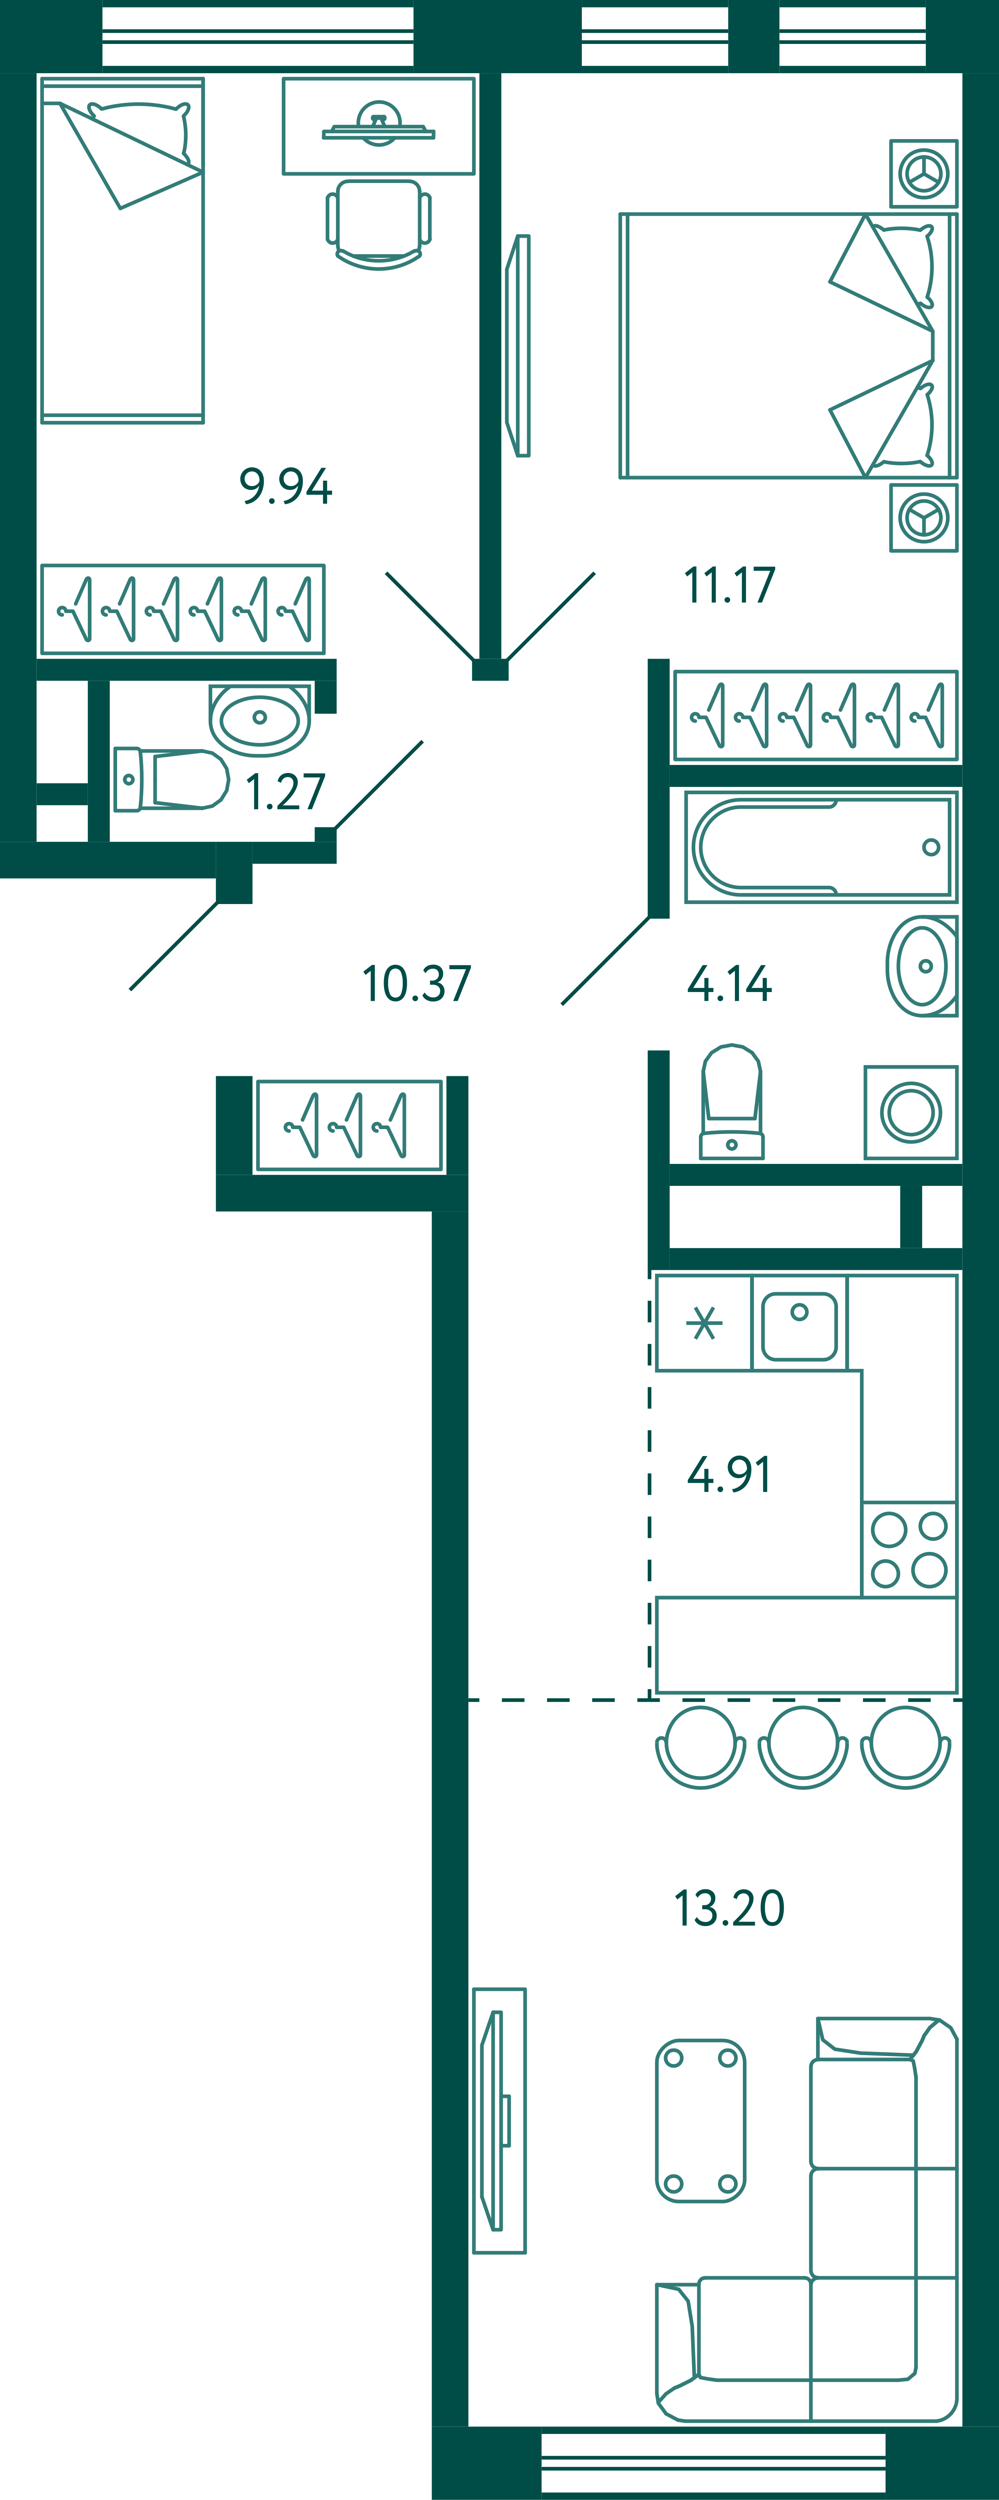 <svg xmlns="http://www.w3.org/2000/svg" width="273" height="683" viewBox="0 0 273 683">
  <title>C-10_11-14fl_1</title>
  <g id="Слой_2" data-name="Слой 2">
    <g id="C-10_11-14fl_1">
      <g id="m">
        <g>
          <line x1="136.938" y1="572.75" x2="139.125" y2="572.75" fill="none" stroke="#327c78" stroke-linecap="round" stroke-linejoin="round"/>
          <line x1="131.687" y1="600.2" x2="134.75" y2="609.2" fill="none" stroke="#327c78" stroke-linecap="round" stroke-linejoin="round"/>
          <polyline points="131.687 600.2 131.687 558.8 134.75 549.8" fill="none" stroke="#327c78" stroke-linecap="round" stroke-linejoin="round"/>
          <polyline points="136.938 549.8 136.938 609.2 134.75 609.2 134.75 549.8 136.938 549.8" fill="none" stroke="#327c78" stroke-linecap="round" stroke-linejoin="round"/>
          <line x1="129.5" y1="615.5" x2="143.5" y2="615.5" fill="none" stroke="#327c78" stroke-linecap="round" stroke-linejoin="round"/>
          <polyline points="143.5 615.5 143.5 543.5 129.5 543.5" fill="none" stroke="#327c78" stroke-linecap="round" stroke-linejoin="round"/>
          <line x1="129.5" y1="543.5" x2="129.5" y2="615.5" fill="none" stroke="#327c78" stroke-linecap="round" stroke-linejoin="round"/>
          <line x1="139.125" y1="572.75" x2="139.125" y2="586.25" fill="none" stroke="#327c78" stroke-linecap="round" stroke-linejoin="round"/>
          <line x1="136.938" y1="586.25" x2="139.125" y2="586.25" fill="none" stroke="#327c78" stroke-linecap="round" stroke-linejoin="round"/>
        </g>
        <g>
          <g>
            <rect x="243.5" y="38.5" width="18" height="18" fill="none" stroke="#327c78" stroke-linecap="round" stroke-linejoin="round" transform="translate(300 -205) rotate(90)"/>
            <g>
              <path d="M252.5,41l-.468.013-.455.054a6.5,6.5,0,0,0,.455,12.92L252.5,54l.468-.013a6.5,6.5,0,0,0,.455-12.92l-.455-.054Z" fill="none" stroke="#327c78" stroke-linecap="round" stroke-linejoin="round"/>
              <path d="M252.5,42.882l-.388.013-.388.054a4.619,4.619,0,0,0,.388,9.156l.388.013.388-.013a4.619,4.619,0,0,0,.388-9.156l-.388-.054Z" fill="none" stroke="#327c78" stroke-linecap="round" stroke-linejoin="round"/>
              <line x1="252.5" y1="47.5" x2="256.527" y2="49.822" fill="none" stroke="#327c78" stroke-linecap="round" stroke-linejoin="round"/>
              <polyline points="252.5 42.882 252.5 47.5 248.486 49.822" fill="none" stroke="#327c78" stroke-linecap="round" stroke-linejoin="round"/>
            </g>
          </g>
          <g>
            <rect x="243.5" y="132.5" width="18" height="18" fill="none" stroke="#327c78" stroke-linecap="round" stroke-linejoin="round" transform="translate(111 394) rotate(-90)"/>
            <g>
              <path d="M252.5,148l-.468-.013-.455-.054a6.5,6.5,0,0,1,.455-12.92L252.5,135l.468.013a6.5,6.5,0,0,1,.455,12.92l-.455.054Z" fill="none" stroke="#327c78" stroke-linecap="round" stroke-linejoin="round"/>
              <path d="M252.5,146.118l-.388-.013-.388-.054a4.619,4.619,0,0,1,.388-9.156l.388-.013.388.013a4.619,4.619,0,0,1,.388,9.156l-.388.054Z" fill="none" stroke="#327c78" stroke-linecap="round" stroke-linejoin="round"/>
              <line x1="252.5" y1="141.5" x2="256.527" y2="139.178" fill="none" stroke="#327c78" stroke-linecap="round" stroke-linejoin="round"/>
              <polyline points="252.5 146.118 252.5 141.5 248.486 139.178" fill="none" stroke="#327c78" stroke-linecap="round" stroke-linejoin="round"/>
            </g>
          </g>
          <g>
            <line x1="261.5" y1="58.5" x2="169.5" y2="58.5" fill="none" stroke="#327c78" stroke-linecap="round" stroke-linejoin="round"/>
            <polyline points="226.811 77.006 236.5 58.5 254.9 90.5" fill="none" stroke="#327c78" stroke-linecap="round" stroke-linejoin="round"/>
            <path d="M241.538,62.837l.977-.176a26.013,26.013,0,0,1,7.937.03l.977.175" fill="none" stroke="#327c78" stroke-linecap="round" stroke-linejoin="round"/>
            <path d="M238.522,62l.067-.088c.8-.723,2.391.484,2.949.923l.051.029" fill="none" stroke="#327c78" stroke-linecap="round" stroke-linejoin="round"/>
            <line x1="226.811" y1="77.006" x2="254.9" y2="90.5" fill="none" stroke="#327c78" stroke-linecap="round" stroke-linejoin="round"/>
            <line x1="169.5" y1="130.5" x2="261.5" y2="130.5" fill="none" stroke="#327c78" stroke-linecap="round" stroke-linejoin="round"/>
            <path d="M253.383,107.819l.321,1.084a26.907,26.907,0,0,1-.017,14.447l-.337,1.084" fill="none" stroke="#327c78" stroke-linecap="round" stroke-linejoin="round"/>
            <polyline points="226.811 111.995 236.5 130.5 254.9 98.5" fill="none" stroke="#327c78" stroke-linecap="round" stroke-linejoin="round"/>
            <line x1="261.5" y1="130.5" x2="261.5" y2="58.5" fill="none" stroke="#327c78" stroke-linecap="round" stroke-linejoin="round"/>
            <line x1="259.5" y1="130.5" x2="259.5" y2="58.5" fill="none" stroke="#327c78" stroke-linecap="round" stroke-linejoin="round"/>
            <path d="M253.35,64.566l.337,1.084A26.907,26.907,0,0,1,253.7,80.1l-.32,1.084" fill="none" stroke="#327c78" stroke-linecap="round" stroke-linejoin="round"/>
            <line x1="253.013" y1="101.797" x2="253.013" y2="101.782" fill="none" stroke="#327c78" stroke-linecap="round" stroke-linejoin="round"/>
            <line x1="253.013" y1="87.203" x2="253.013" y2="87.189" fill="none" stroke="#327c78" stroke-linecap="round" stroke-linejoin="round"/>
            <line x1="254.9" y1="98.5" x2="254.9" y2="90.5" fill="none" stroke="#327c78" stroke-linecap="round" stroke-linejoin="round"/>
            <line x1="251.614" y1="82.925" x2="250.654" y2="83.101" fill="none" stroke="#327c78" stroke-linecap="round" stroke-linejoin="round"/>
            <line x1="250.654" y1="105.899" x2="251.614" y2="106.075" fill="none" stroke="#327c78" stroke-linecap="round" stroke-linejoin="round"/>
            <line x1="226.811" y1="111.994" x2="254.9" y2="98.5" fill="none" stroke="#327c78" stroke-linecap="round" stroke-linejoin="round"/>
            <path d="M253.417,107.819l.051-.044c2.646-2.412.817-3.963-1.921-1.656l-.034.029" fill="none" stroke="#327c78" stroke-linecap="round" stroke-linejoin="round"/>
            <path d="M253.417,81.181l.051.044c2.646,2.412.817,3.963-1.921,1.656l-.034-.015" fill="none" stroke="#327c78" stroke-linecap="round" stroke-linejoin="round"/>
            <line x1="251.429" y1="126.148" x2="251.513" y2="126.148" fill="none" stroke="#327c78" stroke-linecap="round" stroke-linejoin="round"/>
            <path d="M238.522,127l.067.088c.8.723,2.391-.484,2.949-.923l.051-.015" fill="none" stroke="#327c78" stroke-linecap="round" stroke-linejoin="round"/>
            <path d="M251.429,126.134l-.977.176a26.013,26.013,0,0,1-7.937.029l-.977-.176" fill="none" stroke="#327c78" stroke-linecap="round" stroke-linejoin="round"/>
            <path d="M253.367,124.434l.1.073c2.646,2.412.817,3.963-1.921,1.656l-.034-.015" fill="none" stroke="#327c78" stroke-linecap="round" stroke-linejoin="round"/>
            <line x1="169.5" y1="58.5" x2="169.5" y2="130.5" fill="none" stroke="#327c78" stroke-linecap="round" stroke-linejoin="round"/>
            <line x1="171.5" y1="58.5" x2="171.5" y2="130.5" fill="none" stroke="#327c78" stroke-linecap="round" stroke-linejoin="round"/>
            <line x1="251.429" y1="62.866" x2="251.513" y2="62.866" fill="none" stroke="#327c78" stroke-linecap="round" stroke-linejoin="round"/>
            <path d="M253.367,64.566l.1-.073c2.646-2.412.817-3.963-1.921-1.656l-.034.029" fill="none" stroke="#327c78" stroke-linecap="round" stroke-linejoin="round"/>
          </g>
        </g>
        <g>
          <rect x="184.5" y="183.5" width="77" height="24" fill="none" stroke="#327c78" stroke-linecap="round" stroke-linejoin="round"/>
          <path d="M253.681,193.979,256.5,187.5c.235-.657.969-.817,1,0v16c0,.577-.757.7-1,0l-3.562-7.5H251a1,1,0,1,0-1,1" fill="none" stroke="#327c78" stroke-linecap="round" stroke-linejoin="round"/>
          <path d="M241.681,193.979,244.5,187.5c.235-.657.969-.817,1,0v16c0,.577-.757.7-1,0l-3.562-7.5H239a1,1,0,1,0-1,1" fill="none" stroke="#327c78" stroke-linecap="round" stroke-linejoin="round"/>
          <path d="M229.681,193.979,232.5,187.5c.235-.657.969-.817,1,0v16c0,.577-.757.7-1,0l-3.562-7.5H227a1,1,0,1,0-1,1" fill="none" stroke="#327c78" stroke-linecap="round" stroke-linejoin="round"/>
          <path d="M217.681,193.979,220.5,187.5c.235-.657.969-.817,1,0v16c0,.577-.757.7-1,0l-3.562-7.5H215a1,1,0,1,0-1,1" fill="none" stroke="#327c78" stroke-linecap="round" stroke-linejoin="round"/>
          <path d="M205.681,193.979,208.5,187.5c.235-.657.969-.817,1,0v16c0,.577-.757.7-1,0l-3.562-7.5H203a1,1,0,1,0-1,1" fill="none" stroke="#327c78" stroke-linecap="round" stroke-linejoin="round"/>
          <path d="M193.681,193.979,196.5,187.5c.235-.657.969-.817,1,0v16c0,.577-.757.7-1,0l-3.562-7.5H191a1,1,0,1,0-1,1" fill="none" stroke="#327c78" stroke-linecap="round" stroke-linejoin="round"/>
        </g>
        <g>
          <rect x="11.5" y="154.5" width="77" height="24" fill="none" stroke="#327c78" stroke-linecap="round" stroke-linejoin="round"/>
          <path d="M80.681,164.979,83.5,158.5c.235-.657.969-.817,1,0v16c0,.577-.757.7-1,0L79.938,167H78a1,1,0,1,0-1,1" fill="none" stroke="#327c78" stroke-linecap="round" stroke-linejoin="round"/>
          <path d="M68.681,164.979,71.5,158.5c.235-.657.969-.817,1,0v16c0,.577-.757.7-1,0L67.938,167H66a1,1,0,1,0-1,1" fill="none" stroke="#327c78" stroke-linecap="round" stroke-linejoin="round"/>
          <path d="M56.681,164.979,59.5,158.5c.235-.657.969-.817,1,0v16c0,.577-.757.7-1,0L55.938,167H54a1,1,0,1,0-1,1" fill="none" stroke="#327c78" stroke-linecap="round" stroke-linejoin="round"/>
          <path d="M44.681,164.979,47.5,158.5c.235-.657.969-.817,1,0v16c0,.577-.757.7-1,0L43.938,167H42a1,1,0,1,0-1,1" fill="none" stroke="#327c78" stroke-linecap="round" stroke-linejoin="round"/>
          <path d="M32.681,164.979,35.5,158.5c.235-.657.969-.817,1,0v16c0,.577-.757.7-1,0L31.938,167H30a1,1,0,1,0-1,1" fill="none" stroke="#327c78" stroke-linecap="round" stroke-linejoin="round"/>
          <path d="M20.681,164.979,23.5,158.5c.235-.657.969-.817,1,0v16c0,.577-.757.7-1,0L19.938,167H18a1,1,0,1,0-1,1" fill="none" stroke="#327c78" stroke-linecap="round" stroke-linejoin="round"/>
        </g>
        <g>
          <rect x="70.5" y="295.5" width="50" height="24" fill="none" stroke="#327c78" stroke-linecap="round" stroke-linejoin="round"/>
          <path d="M106.681,305.979,109.5,299.5c.235-.657.969-.817,1,0v16c0,.577-.757.7-1,0l-3.562-7.5H104a1,1,0,1,0-1,1" fill="none" stroke="#327c78" stroke-linecap="round" stroke-linejoin="round"/>
          <path d="M94.681,305.979,97.5,299.5c.235-.657.969-.817,1,0v16c0,.577-.757.7-1,0L93.938,308H92a1,1,0,1,0-1,1" fill="none" stroke="#327c78" stroke-linecap="round" stroke-linejoin="round"/>
          <path d="M82.681,305.979,85.5,299.5c.235-.657.969-.817,1,0v16c0,.577-.757.7-1,0L81.938,308H80a1,1,0,1,0-1,1" fill="none" stroke="#327c78" stroke-linecap="round" stroke-linejoin="round"/>
        </g>
        <g>
          <rect x="169.5" y="567.5" width="44" height="24" rx="6" fill="none" stroke="#327c78" stroke-linecap="round" stroke-linejoin="round" transform="translate(771 388) rotate(90)"/>
          <g>
            <path d="M198.905,564.457l-.537-.048-.489-.191a2.163,2.163,0,0,1,.489-4.031l.537-.048.538.048a2.163,2.163,0,0,1,.489,4.031l-.489.191Z" fill="none" stroke="#327c78" stroke-linecap="round" stroke-linejoin="round"/>
            <path d="M184.1,564.457l-.538-.047-.489-.192a2.164,2.164,0,0,1,.489-4.031l.538-.048.537.048a2.163,2.163,0,0,1,.489,4.031l-.489.192Z" fill="none" stroke="#327c78" stroke-linecap="round" stroke-linejoin="round"/>
            <path d="M198.905,598.861l-.537-.048-.489-.192a2.163,2.163,0,0,1,.489-4.031l.537-.047.538.047a2.164,2.164,0,0,1,.489,4.031l-.489.192Z" fill="none" stroke="#327c78" stroke-linecap="round" stroke-linejoin="round"/>
            <path d="M184.1,598.861l-.538-.048-.489-.192a2.163,2.163,0,0,1,.489-4.03l.538-.048.537.048a2.163,2.163,0,0,1,.489,4.03l-.489.192Z" fill="none" stroke="#327c78" stroke-linecap="round" stroke-linejoin="round"/>
          </g>
        </g>
        <g>
          <path d="M235.5,476.161l.047,1.27c2.088,14.759,21.819,14.759,23.906,0l.047-1.27" fill="none" stroke="#327c78" stroke-miterlimit="10"/>
          <path d="M238.109,476.161l.047,1.075.19,1.075c2.692,10.59,16.953,9.754,18.5-1.075l.047-1.075-.047-1.075c-1.545-10.829-15.806-11.666-18.5-1.075l-.19,1.075Z" fill="none" stroke="#327c78" stroke-miterlimit="10"/>
          <path d="M259.5,476.161l-.047-.391a1.282,1.282,0,0,0-2.467,0l-.047.391" fill="none" stroke="#327c78" stroke-miterlimit="10"/>
          <path d="M238.061,476.161l-.047-.391a1.282,1.282,0,0,0-2.466,0l-.048.391" fill="none" stroke="#327c78" stroke-miterlimit="10"/>
        </g>
        <g>
          <path d="M207.5,476.161l.047,1.27c2.088,14.759,21.819,14.759,23.906,0l.047-1.27" fill="none" stroke="#327c78" stroke-miterlimit="10"/>
          <path d="M210.109,476.161l.047,1.075.19,1.075c2.692,10.59,16.953,9.754,18.5-1.075l.047-1.075-.047-1.075c-1.545-10.829-15.806-11.666-18.5-1.075l-.19,1.075Z" fill="none" stroke="#327c78" stroke-miterlimit="10"/>
          <path d="M231.5,476.161l-.047-.391a1.282,1.282,0,0,0-2.467,0l-.047.391" fill="none" stroke="#327c78" stroke-miterlimit="10"/>
          <path d="M210.061,476.161l-.047-.391a1.282,1.282,0,0,0-2.466,0l-.048.391" fill="none" stroke="#327c78" stroke-miterlimit="10"/>
        </g>
        <g>
          <path d="M179.5,476.161l.047,1.27c2.088,14.759,21.819,14.759,23.906,0l.047-1.27" fill="none" stroke="#327c78" stroke-miterlimit="10"/>
          <path d="M182.109,476.161l.047,1.075.19,1.075c2.692,10.59,16.953,9.754,18.5-1.075l.047-1.075-.047-1.075c-1.545-10.829-15.806-11.666-18.5-1.075l-.19,1.075Z" fill="none" stroke="#327c78" stroke-miterlimit="10"/>
          <path d="M203.5,476.161l-.047-.391a1.282,1.282,0,0,0-2.467,0l-.047.391" fill="none" stroke="#327c78" stroke-miterlimit="10"/>
          <path d="M182.061,476.161l-.047-.391a1.282,1.282,0,0,0-2.466,0l-.048.391" fill="none" stroke="#327c78" stroke-miterlimit="10"/>
        </g>
        <g>
          <polyline points="182.039 659.505 179.901 656.6 179.5 653.956" fill="none" stroke="#327c78" stroke-linecap="round" stroke-linejoin="round"/>
          <line x1="185.246" y1="661.197" x2="182.039" y2="659.505" fill="none" stroke="#327c78" stroke-linecap="round" stroke-linejoin="round"/>
          <polyline points="184.266 652.482 181.994 654.042 179.901 656.384" fill="none" stroke="#327c78" stroke-linecap="round" stroke-linejoin="round"/>
          <polyline points="190.992 648.709 191.392 649.577 193.486 649.967 195.936 650.314" fill="none" stroke="#327c78" stroke-linecap="round" stroke-linejoin="round"/>
          <polyline points="190.992 648.709 188.765 650.357 185.736 651.874 184.266 652.482" fill="none" stroke="#327c78" stroke-linecap="round" stroke-linejoin="round"/>
          <polyline points="190.992 648.709 188.765 650.357 185.736 651.874 184.266 652.482" fill="none" stroke="#327c78" stroke-linecap="round" stroke-linejoin="round"/>
          <line x1="187.25" y1="661.5" x2="185.246" y2="661.196" fill="none" stroke="#327c78" stroke-linecap="round" stroke-linejoin="round"/>
          <polyline points="190.992 624.212 191.036 623.735 191.17 623.258 191.482 622.868 191.838 622.564 192.328 622.391 192.818 622.347" fill="none" stroke="#327c78" stroke-linecap="round" stroke-linejoin="round"/>
          <polyline points="190.992 624.212 179.5 624.212 179.5 653.955" fill="none" stroke="#327c78" stroke-linecap="round" stroke-linejoin="round"/>
          <polyline points="179.5 624.212 185.469 625.469 188.052 628.721 189.165 635.572 189.522 644.2 189.744 649.62" fill="none" stroke="#327c78" stroke-linecap="round" stroke-linejoin="round"/>
          <polyline points="190.992 624.212 190.992 648.709 190.992 624.515" fill="none" stroke="#327c78" stroke-linecap="round" stroke-linejoin="round"/>
          <path d="M261.5,655.646l-.134.868a6.346,6.346,0,0,1-4.543,4.812l-.891.174" fill="none" stroke="#327c78" stroke-linecap="round" stroke-linejoin="round"/>
          <polyline points="250.32 646.845 250.008 648.449 248.093 650.053 245.332 650.313" fill="none" stroke="#327c78" stroke-linecap="round" stroke-linejoin="round"/>
          <polyline points="219.765 622.347 220.255 622.391 220.745 622.564 221.101 622.868 221.413 623.258 221.547 623.735 221.591 624.212" fill="none" stroke="#327c78" stroke-linecap="round" stroke-linejoin="round"/>
          <polyline points="223.507 622.304 223.017 622.261 222.571 622.044 222.17 621.783 221.903 621.393 221.68 620.96 221.636 620.483" fill="none" stroke="#327c78" stroke-linecap="round" stroke-linejoin="round"/>
          <polyline points="221.636 624.212 221.68 623.735 221.903 623.301 222.17 622.911 222.571 622.651 223.017 622.434 223.506 622.391" fill="none" stroke="#327c78" stroke-linecap="round" stroke-linejoin="round"/>
          <polyline points="221.636 594.381 221.68 593.904 221.903 593.471 222.17 593.081 222.571 592.82 223.017 592.604 223.506 592.56" fill="none" stroke="#327c78" stroke-linecap="round" stroke-linejoin="round"/>
          <line x1="221.591" y1="620.483" x2="221.591" y2="594.381" fill="none" stroke="#327c78" stroke-linecap="round" stroke-linejoin="round"/>
          <line x1="223.507" y1="622.347" x2="261.5" y2="622.347" fill="none" stroke="#327c78" stroke-linecap="round" stroke-linejoin="round"/>
          <line x1="221.591" y1="624.212" x2="221.591" y2="661.5" fill="none" stroke="#327c78" stroke-linecap="round" stroke-linejoin="round"/>
          <line x1="250.32" y1="622.347" x2="250.32" y2="646.845" fill="none" stroke="#327c78" stroke-linecap="round" stroke-linejoin="round"/>
          <line x1="219.943" y1="622.347" x2="192.773" y2="622.347" fill="none" stroke="#327c78" stroke-linecap="round" stroke-linejoin="round"/>
          <line x1="245.332" y1="650.313" x2="195.936" y2="650.313" fill="none" stroke="#327c78" stroke-linecap="round" stroke-linejoin="round"/>
          <line x1="255.932" y1="661.5" x2="187.25" y2="661.5" fill="none" stroke="#327c78" stroke-linecap="round" stroke-linejoin="round"/>
          <line x1="223.506" y1="562.687" x2="223.506" y2="551.5" fill="none" stroke="#327c78" stroke-linecap="round" stroke-linejoin="round"/>
          <line x1="221.591" y1="590.652" x2="221.591" y2="564.551" fill="none" stroke="#327c78" stroke-linecap="round" stroke-linejoin="round"/>
          <polyline points="248.672 562.687 250.365 560.562 251.968 557.57 252.547 556.183" fill="none" stroke="#327c78" stroke-linecap="round" stroke-linejoin="round"/>
          <polyline points="248.672 562.687 250.365 560.562 251.968 557.57 252.547 556.183" fill="none" stroke="#327c78" stroke-linecap="round" stroke-linejoin="round"/>
          <polyline points="261.5 557.137 259.807 554.015 256.779 551.934" fill="none" stroke="#327c78" stroke-linecap="round" stroke-linejoin="round"/>
          <polyline points="252.547 556.183 254.151 553.928 256.6 551.89" fill="none" stroke="#327c78" stroke-linecap="round" stroke-linejoin="round"/>
          <polyline points="252.547 556.183 254.151 553.928 256.6 551.89 254.106 551.5 256.779 551.934" fill="none" stroke="#327c78" stroke-linecap="round" stroke-linejoin="round"/>
          <polyline points="248.672 562.687 249.563 563.077 249.964 565.158 250.32 567.543" fill="none" stroke="#327c78" stroke-linecap="round" stroke-linejoin="round"/>
          <polyline points="254.106 551.5 223.506 551.5 224.843 557.31 228.139 559.868 235.176 560.952 249.652 561.516" fill="none" stroke="#327c78" stroke-linecap="round" stroke-linejoin="round"/>
          <line x1="223.506" y1="562.687" x2="248.672" y2="562.687" fill="none" stroke="#327c78" stroke-linecap="round" stroke-linejoin="round"/>
          <line x1="261.5" y1="557.137" x2="261.5" y2="655.646" fill="none" stroke="#327c78" stroke-linecap="round" stroke-linejoin="round"/>
          <line x1="250.32" y1="622.347" x2="250.32" y2="567.543" fill="none" stroke="#327c78" stroke-linecap="round" stroke-linejoin="round"/>
          <polyline points="223.507 592.474 223.017 592.43 222.571 592.213 222.17 591.953 221.903 591.563 221.68 591.129 221.636 590.652" fill="none" stroke="#327c78" stroke-linecap="round" stroke-linejoin="round"/>
          <line x1="223.507" y1="592.517" x2="261.5" y2="592.517" fill="none" stroke="#327c78" stroke-linecap="round" stroke-linejoin="round"/>
          <polyline points="221.636 564.551 221.68 564.074 221.903 563.64 222.17 563.25 222.571 562.99 223.017 562.773 223.506 562.73" fill="none" stroke="#327c78" stroke-linecap="round" stroke-linejoin="round"/>
        </g>
        <g>
          <g>
            <polyline points="129.5 47.5 77.5 47.5 77.5 21.5 129.5 21.5 129.5 47.5" fill="none" stroke="#327c78" stroke-linecap="round" stroke-linejoin="round"/>
            <g>
              <line x1="118.456" y1="37.646" x2="88.457" y2="37.646" fill="none" stroke="#327c78" stroke-linecap="round" stroke-linejoin="round"/>
              <polyline points="101.864 32.228 101.864 32.019 102.007 31.88" fill="none" stroke="#327c78" stroke-linecap="round" stroke-linejoin="round"/>
              <polyline points="101.864 32.228 101.864 32.437 102.007 32.576" fill="none" stroke="#327c78" stroke-linecap="round" stroke-linejoin="round"/>
              <polyline points="103.499 31.88 102.007 31.88 102.007 32.576 102.717 32.576" fill="none" stroke="#327c78" stroke-linecap="round" stroke-linejoin="round"/>
              <polyline points="103.499 32.228 102.86 32.228 101.864 34.597" fill="none" stroke="#327c78" stroke-linecap="round" stroke-linejoin="round"/>
              <polyline points="105.136 32.228 105.136 32.019 104.993 31.88" fill="none" stroke="#327c78" stroke-linecap="round" stroke-linejoin="round"/>
              <polyline points="105.136 32.228 105.136 32.437 104.993 32.576" fill="none" stroke="#327c78" stroke-linecap="round" stroke-linejoin="round"/>
              <polyline points="103.501 31.88 104.993 31.88 104.993 32.576 104.283 32.576" fill="none" stroke="#327c78" stroke-linecap="round" stroke-linejoin="round"/>
              <polyline points="103.501 32.228 104.14 32.228 105.136 34.597" fill="none" stroke="#327c78" stroke-linecap="round" stroke-linejoin="round"/>
              <polyline points="103.501 34.597 91.345 34.597 90.634 35.918" fill="none" stroke="#327c78" stroke-linecap="round" stroke-linejoin="round"/>
              <polyline points="103.501 34.597 115.656 34.597 116.367 35.918" fill="none" stroke="#327c78" stroke-linecap="round" stroke-linejoin="round"/>
              <line x1="118.457" y1="37.645" x2="118.5" y2="35.918" fill="none" stroke="#327c78" stroke-linecap="round" stroke-linejoin="round"/>
              <polyline points="88.459 37.645 88.501 35.918 118.5 35.918" fill="none" stroke="#327c78" stroke-linecap="round" stroke-linejoin="round"/>
            </g>
            <path d="M109.232,34.548a5.612,5.612,0,0,0,.087-.985,5.7,5.7,0,0,0-11.4,0,5.6,5.6,0,0,0,.088.992" fill="none" stroke="#327c78" stroke-linejoin="round"/>
            <path d="M99.205,37.59a5.743,5.743,0,0,0,8.731.009" fill="none" stroke="#327c78" stroke-linejoin="round"/>
          </g>
          <g>
            <path d="M113.281,68.53l-1.2.671a19,19,0,0,1-17.2,0l-1.2-.671" fill="none" stroke="#327c78" stroke-linecap="round" stroke-linejoin="round"/>
            <line x1="110.428" y1="69.951" x2="96.572" y2="69.951" fill="none" stroke="#327c78" stroke-linecap="round" stroke-linejoin="round"/>
            <path d="M114.646,69.951l-1.158.75a19.3,19.3,0,0,1-20.018,0l-1.158-.75" fill="none" stroke="#327c78" stroke-linecap="round" stroke-linejoin="round"/>
            <line x1="95.125" y1="49.5" x2="111.875" y2="49.5" fill="none" stroke="#327c78" stroke-linecap="round" stroke-linejoin="round"/>
            <polyline points="92.685 68.53 92.436 67.938 92.354 67.306" fill="none" stroke="#327c78" stroke-linecap="round" stroke-linejoin="round"/>
            <polyline points="92.354 69.951 92.188 69.675 92.147 69.359 92.23 69.043 92.395 68.767 92.685 68.569 93.016 68.451 93.346 68.49 93.677 68.609" fill="none" stroke="#327c78" stroke-linecap="round" stroke-linejoin="round"/>
            <line x1="89.5" y1="54.08" x2="89.5" y2="65.411" fill="none" stroke="#327c78" stroke-linecap="round" stroke-linejoin="round"/>
            <path d="M89.5,54.04l.207-.355a1.433,1.433,0,0,1,2.4,0l.206.355" fill="none" stroke="#327c78" stroke-linecap="round" stroke-linejoin="round"/>
            <path d="M92.354,52.185l.041-.514a2.835,2.835,0,0,1,2.192-2.092l.538-.04" fill="none" stroke="#327c78" stroke-linecap="round" stroke-linejoin="round"/>
            <line x1="92.312" y1="67.306" x2="92.312" y2="52.185" fill="none" stroke="#327c78" stroke-linecap="round" stroke-linejoin="round"/>
            <path d="M92.312,65.411l-.206.355a1.433,1.433,0,0,1-2.4,0l-.207-.355" fill="none" stroke="#327c78" stroke-linecap="round" stroke-linejoin="round"/>
            <line x1="117.459" y1="54.08" x2="117.459" y2="65.411" fill="none" stroke="#327c78" stroke-linecap="round" stroke-linejoin="round"/>
            <polyline points="113.323 68.609 113.654 68.49 113.984 68.451 114.315 68.569 114.605 68.767 114.77 69.043 114.853 69.359 114.812 69.675 114.646 69.951" fill="none" stroke="#327c78" stroke-linecap="round" stroke-linejoin="round"/>
            <polyline points="114.646 67.306 114.563 67.938 114.315 68.53" fill="none" stroke="#327c78" stroke-linecap="round" stroke-linejoin="round"/>
            <path d="M111.875,49.539l.538.04a2.835,2.835,0,0,1,2.192,2.092l.041.514" fill="none" stroke="#327c78" stroke-linecap="round" stroke-linejoin="round"/>
            <line x1="114.688" y1="52.185" x2="114.688" y2="67.306" fill="none" stroke="#327c78" stroke-linecap="round" stroke-linejoin="round"/>
            <path d="M114.688,54.04l.206-.355a1.433,1.433,0,0,1,2.4,0l.207.355" fill="none" stroke="#327c78" stroke-linecap="round" stroke-linejoin="round"/>
            <path d="M117.5,65.411l-.207.355a1.433,1.433,0,0,1-2.4,0l-.206-.355" fill="none" stroke="#327c78" stroke-linecap="round" stroke-linejoin="round"/>
          </g>
        </g>
        <g>
          <path d="M48.086,29.81l.09-.086c2.9-2.722,4.854-.842,2.023,1.946l-.036.034" fill="none" stroke="#327c78" stroke-linecap="round" stroke-linejoin="round"/>
          <line x1="55.5" y1="21.5" x2="11.5" y2="21.5" fill="none" stroke="#327c78" stroke-linecap="round" stroke-linejoin="round"/>
          <line x1="55.5" y1="23.543" x2="11.5" y2="23.543" fill="none" stroke="#327c78" stroke-linecap="round" stroke-linejoin="round"/>
          <polyline points="55.5 47.043 16.389 28.244 32.882 56.943" fill="none" stroke="#327c78" stroke-linecap="round" stroke-linejoin="round"/>
          <line x1="11.5" y1="115.5" x2="55.5" y2="115.5" fill="none" stroke="#327c78" stroke-linecap="round" stroke-linejoin="round"/>
          <line x1="11.5" y1="113.457" x2="55.5" y2="113.457" fill="none" stroke="#327c78" stroke-linecap="round" stroke-linejoin="round"/>
          <polyline points="11.5 45.167 11.5 21.5 11.5 115.5" fill="none" stroke="#327c78" stroke-linecap="round" stroke-linejoin="round"/>
          <line x1="16.389" y1="28.244" x2="11.5" y2="28.244" fill="none" stroke="#327c78" stroke-linecap="round" stroke-linejoin="round"/>
          <line x1="20.418" y1="30.189" x2="20.418" y2="30.172" fill="none" stroke="#327c78" stroke-linecap="round" stroke-linejoin="round"/>
          <line x1="55.5" y1="21.5" x2="55.5" y2="45.167" fill="none" stroke="#327c78" stroke-linecap="round" stroke-linejoin="round"/>
          <path d="M48.086,29.81,46.421,29.4a39.178,39.178,0,0,0-16.995-.034l-1.648.413-.053-.052c-2.869-2.678-4.878-.913-2.042,1.946l.036.034" fill="none" stroke="#327c78" stroke-linecap="round" stroke-linejoin="round"/>
          <line x1="55.5" y1="115.5" x2="55.5" y2="21.5" fill="none" stroke="#327c78" stroke-linecap="round" stroke-linejoin="round"/>
          <line x1="25.647" y1="31.618" x2="25.433" y2="32.599" fill="none" stroke="#327c78" stroke-linecap="round" stroke-linejoin="round"/>
          <line x1="50.163" y1="31.807" x2="50.163" y2="31.704" fill="none" stroke="#327c78" stroke-linecap="round" stroke-linejoin="round"/>
          <path d="M51.22,45l.107-.069c.844-.914-.557-2.382-1.128-3.03l-.036-.035" fill="none" stroke="#327c78" stroke-linecap="round" stroke-linejoin="round"/>
          <path d="M50.2,41.913l.215-1a22.26,22.26,0,0,0-.036-8.109l-.215-1" fill="none" stroke="#327c78" stroke-linecap="round" stroke-linejoin="round"/>
          <line x1="32.882" y1="56.943" x2="55.5" y2="47.044" fill="none" stroke="#327c78" stroke-linecap="round" stroke-linejoin="round"/>
        </g>
        <g>
          <polyline points="144.5 64.5 144.5 124.5 141.489 124.5 141.489 64.5 144.5 64.5" fill="none" stroke="#327c78" stroke-linecap="round" stroke-linejoin="round"/>
          <polyline points="141.489 64.5 138.5 73.591 138.5 115.409 141.489 124.5" fill="none" stroke="#327c78" stroke-linecap="round" stroke-linejoin="round"/>
        </g>
      </g>
      <g id="sant">
        <g>
          <rect x="235.5" y="410.5" width="26" height="26" transform="translate(672 175) rotate(90)" fill="none" stroke="#327c78" stroke-miterlimit="10"/>
          <path d="M255,414a3,3,0,1,1-3,3,3,3,0,0,1,3-3m0-1a4,4,0,1,0,4,4,4,4,0,0,0-4-4Z" fill="#327c78"/>
          <path d="M242,427a3,3,0,1,1-3,3,3,3,0,0,1,3-3m0-1a4,4,0,1,0,4,4,4,4,0,0,0-4-4Z" fill="#327c78"/>
          <path d="M243,414a4,4,0,1,1-4,4,4,4,0,0,1,4-4m0-1a5,5,0,1,0,5,5,5,5,0,0,0-5-5Z" fill="#327c78"/>
          <path d="M254,425a4,4,0,1,1-4,4,4,4,0,0,1,4-4m0-1a5,5,0,1,0,5,5,5,5,0,0,0-5-5Z" fill="#327c78"/>
        </g>
        <g>
          <rect x="205.5" y="348.5" width="26" height="26" fill="none" stroke="#327c78" stroke-miterlimit="10"/>
          <path d="M225,354a3,3,0,0,1,3,3v11a3,3,0,0,1-3,3H212a3,3,0,0,1-3-3V357a3,3,0,0,1,3-3h13m0-1H212a4,4,0,0,0-4,4v11a4,4,0,0,0,4,4h13a4,4,0,0,0,4-4V357a4,4,0,0,0-4-4Z" fill="#327c78"/>
          <circle cx="218.5" cy="358.5" r="2" fill="none" stroke="#327c78" stroke-miterlimit="10"/>
        </g>
        <g>
          <rect x="179.5" y="348.5" width="26" height="26" transform="translate(554 169) rotate(90)" fill="none" stroke="#327c78" stroke-miterlimit="10"/>
          <line x1="194.975" y1="365.787" x2="190.025" y2="357.214" fill="none" stroke="#327c78" stroke-miterlimit="10"/>
          <line x1="194.975" y1="357.214" x2="190.025" y2="365.787" fill="none" stroke="#327c78" stroke-miterlimit="10"/>
          <line x1="187.55" y1="361.5" x2="197.45" y2="361.5" fill="none" stroke="#327c78" stroke-miterlimit="10"/>
        </g>
        <g>
          <polyline points="252 250.5 261.5 250.5 261.5 277.5 252 277.5" fill="none" stroke="#327c78" stroke-miterlimit="10"/>
          <path d="M242.5,265v-2c0-6,3.5-12.5,9.5-12.5s9.5,5.5,9.5,5.5v16s-3.5,5.5-9.5,5.5S242.5,271,242.5,265Z" fill="none" stroke="#327c78" stroke-miterlimit="10"/>
          <path d="M252,254c3.252,0,6,4.579,6,10s-2.748,10-6,10-6-4.579-6-10,2.748-10,6-10m0-1c-3.866,0-7,4.925-7,11s3.134,11,7,11,7-4.925,7-11-3.134-11-7-11Z" fill="#327c78"/>
          <circle cx="253" cy="264" r="1.5" fill="none" stroke="#327c78" stroke-miterlimit="10"/>
        </g>
        <g>
          <polyline points="57.5 197 57.5 187.5 84.5 187.5 84.5 197" fill="none" stroke="#327c78" stroke-miterlimit="10"/>
          <path d="M72,206.5H70c-6,0-12.5-3.5-12.5-9.5s5.5-9.5,5.5-9.5H79s5.5,3.5,5.5,9.5S78,206.5,72,206.5Z" fill="none" stroke="#327c78" stroke-miterlimit="10"/>
          <path d="M71,191c5.421,0,10,2.748,10,6s-4.579,6-10,6-10-2.748-10-6,4.579-6,10-6m0-1c-6.075,0-11,3.134-11,7s4.925,7,11,7,11-3.134,11-7-4.925-7-11-7Z" fill="#327c78"/>
          <circle cx="71" cy="196" r="1.5" fill="none" stroke="#327c78" stroke-miterlimit="10"/>
        </g>
        <g>
          <line x1="200" y1="305.617" x2="193.697" y2="305.617" fill="none" stroke="#327c78" stroke-linecap="round" stroke-linejoin="round"/>
          <line x1="191.5" y1="316.5" x2="191.5" y2="310.635" fill="none" stroke="#327c78" stroke-linecap="round" stroke-linejoin="round"/>
          <polyline points="192.174 292.729 192.769 289.963 194.466 287.617 197.005 286.05 200 285.5 202.995 286.05 205.534 287.617 207.231 289.963 207.826 292.729" fill="none" stroke="#327c78" stroke-linecap="round" stroke-linejoin="round"/>
          <line x1="208.5" y1="316.5" x2="208.5" y2="310.635" fill="none" stroke="#327c78" stroke-linecap="round" stroke-linejoin="round"/>
          <polyline points="191.5 310.635 191.516 310.455 191.565 310.282 191.645 310.12 191.752 309.976 191.884 309.853 192.036 309.756 192.203 309.689 192.379 309.653" fill="none" stroke="#327c78" stroke-linecap="round" stroke-linejoin="round"/>
          <line x1="207.826" y1="309.698" x2="207.826" y2="292.729" fill="none" stroke="#327c78" stroke-linecap="round" stroke-linejoin="round"/>
          <polyline points="192.379 309.653 194.279 309.478 196.182 309.353 198.088 309.278 199.996 309.252 201.903 309.277 203.809 309.352 205.712 309.477 207.612 309.652" fill="none" stroke="#327c78" stroke-linecap="round" stroke-linejoin="round"/>
          <line x1="192.174" y1="292.75" x2="193.697" y2="305.617" fill="none" stroke="#327c78" stroke-linecap="round" stroke-linejoin="round"/>
          <line x1="207.826" y1="292.75" x2="206.303" y2="305.617" fill="none" stroke="#327c78" stroke-linecap="round" stroke-linejoin="round"/>
          <line x1="200" y1="305.617" x2="206.303" y2="305.617" fill="none" stroke="#327c78" stroke-linecap="round" stroke-linejoin="round"/>
          <line x1="192.174" y1="309.689" x2="192.174" y2="292.729" fill="none" stroke="#327c78" stroke-linecap="round" stroke-linejoin="round"/>
          <polyline points="207.612 309.652 207.79 309.687 207.958 309.753 208.112 309.85 208.245 309.972 208.354 310.117 208.434 310.28 208.483 310.454 208.5 310.635" fill="none" stroke="#327c78" stroke-linecap="round" stroke-linejoin="round"/>
          <line x1="191.5" y1="316.5" x2="208.5" y2="316.5" fill="none" stroke="#327c78" stroke-linecap="round" stroke-linejoin="round"/>
          <path d="M200,311.691a1.113,1.113,0,0,1,1.118,1.108" fill="none" stroke="#327c78" stroke-linecap="round" stroke-linejoin="round"/>
          <path d="M198.882,312.8A1.113,1.113,0,0,1,200,311.691" fill="none" stroke="#327c78" stroke-linecap="round" stroke-linejoin="round"/>
          <path d="M200,313.906a1.112,1.112,0,0,1-1.118-1.107" fill="none" stroke="#327c78" stroke-linecap="round" stroke-linejoin="round"/>
          <path d="M201.118,312.8A1.112,1.112,0,0,1,200,313.906" fill="none" stroke="#327c78" stroke-linecap="round" stroke-linejoin="round"/>
        </g>
        <g>
          <line x1="42.383" y1="213" x2="42.383" y2="206.697" fill="none" stroke="#327c78" stroke-linecap="round" stroke-linejoin="round"/>
          <line x1="31.5" y1="204.5" x2="37.365" y2="204.5" fill="none" stroke="#327c78" stroke-linecap="round" stroke-linejoin="round"/>
          <polyline points="55.271 205.174 58.037 205.769 60.383 207.466 61.95 210.005 62.5 213 61.95 215.995 60.383 218.534 58.037 220.231 55.271 220.826" fill="none" stroke="#327c78" stroke-linecap="round" stroke-linejoin="round"/>
          <line x1="31.5" y1="221.5" x2="37.365" y2="221.5" fill="none" stroke="#327c78" stroke-linecap="round" stroke-linejoin="round"/>
          <polyline points="37.365 204.5 37.545 204.516 37.718 204.565 37.88 204.645 38.024 204.752 38.147 204.884 38.244 205.036 38.311 205.203 38.347 205.379" fill="none" stroke="#327c78" stroke-linecap="round" stroke-linejoin="round"/>
          <line x1="38.302" y1="220.826" x2="55.271" y2="220.826" fill="none" stroke="#327c78" stroke-linecap="round" stroke-linejoin="round"/>
          <polyline points="38.347 205.379 38.522 207.279 38.647 209.182 38.722 211.088 38.748 212.996 38.723 214.903 38.648 216.809 38.523 218.712 38.348 220.612" fill="none" stroke="#327c78" stroke-linecap="round" stroke-linejoin="round"/>
          <line x1="55.25" y1="205.174" x2="42.383" y2="206.697" fill="none" stroke="#327c78" stroke-linecap="round" stroke-linejoin="round"/>
          <line x1="55.25" y1="220.826" x2="42.383" y2="219.303" fill="none" stroke="#327c78" stroke-linecap="round" stroke-linejoin="round"/>
          <line x1="42.383" y1="213" x2="42.383" y2="219.303" fill="none" stroke="#327c78" stroke-linecap="round" stroke-linejoin="round"/>
          <line x1="38.311" y1="205.174" x2="55.271" y2="205.174" fill="none" stroke="#327c78" stroke-linecap="round" stroke-linejoin="round"/>
          <polyline points="38.348 220.612 38.313 220.79 38.247 220.958 38.15 221.112 38.028 221.245 37.883 221.354 37.72 221.434 37.546 221.483 37.365 221.5" fill="none" stroke="#327c78" stroke-linecap="round" stroke-linejoin="round"/>
          <line x1="31.5" y1="204.5" x2="31.5" y2="221.5" fill="none" stroke="#327c78" stroke-linecap="round" stroke-linejoin="round"/>
          <path d="M36.309,213a1.113,1.113,0,0,1-1.108,1.118" fill="none" stroke="#327c78" stroke-linecap="round" stroke-linejoin="round"/>
          <path d="M35.2,211.882A1.113,1.113,0,0,1,36.309,213" fill="none" stroke="#327c78" stroke-linecap="round" stroke-linejoin="round"/>
          <path d="M34.094,213a1.112,1.112,0,0,1,1.107-1.118" fill="none" stroke="#327c78" stroke-linecap="round" stroke-linejoin="round"/>
          <path d="M35.2,214.118A1.112,1.112,0,0,1,34.094,213" fill="none" stroke="#327c78" stroke-linecap="round" stroke-linejoin="round"/>
        </g>
        <g>
          <rect x="236.5" y="291.5" width="25" height="25" transform="translate(-55 553) rotate(-90)" fill="none" stroke="#327c78" stroke-miterlimit="10"/>
          <circle cx="249" cy="304" r="8" fill="none" stroke="#327c78" stroke-miterlimit="10"/>
          <circle cx="249" cy="304" r="6" fill="none" stroke="#327c78" stroke-miterlimit="10"/>
        </g>
        <g>
          <circle cx="254.5" cy="231.5" r="2" fill="none" stroke="#327c78" stroke-miterlimit="10"/>
          <path d="M228.5,218.5a1.959,1.959,0,0,1-2,2h-24a11,11,0,0,0-11,11h0a11,11,0,0,0,11,11h24a1.959,1.959,0,0,1,2,2" fill="none" stroke="#327c78" stroke-miterlimit="10"/>
          <rect x="209.5" y="194.5" width="30" height="74" transform="translate(456 7) rotate(90)" fill="none" stroke="#327c78" stroke-miterlimit="10"/>
          <path d="M211.5,196.5h26a0,0,0,0,1,0,0v57a13,13,0,0,1-13,13h0a13,13,0,0,1-13-13v-57A0,0,0,0,1,211.5,196.5Z" transform="translate(456 7) rotate(90)" fill="none" stroke="#327c78" stroke-miterlimit="10"/>
        </g>
        <polygon points="179.5 436.5 179.5 462.5 261.5 462.5 261.5 348.5 235.5 348.5 231.5 348.5 231.5 374.5 235.5 374.5 235.5 436.5 179.5 436.5" fill="none" stroke="#327c78" stroke-miterlimit="10" fill-rule="evenodd"/>
      </g>
      <g id="l">
        <line x1="138.5" y1="180.5" x2="162.5" y2="156.5" fill="none" stroke="#004d47" stroke-miterlimit="10"/>
        <line x1="153.5" y1="274.5" x2="177.5" y2="250.5" fill="none" stroke="#004d47" stroke-miterlimit="10"/>
        <line x1="91.5" y1="226.5" x2="115.5" y2="202.5" fill="none" stroke="#004d47" stroke-miterlimit="10"/>
        <line x1="35.5" y1="270.5" x2="59.5" y2="246.5" fill="none" stroke="#004d47" stroke-miterlimit="10"/>
        <line x1="129.5" y1="180.5" x2="105.5" y2="156.5" fill="none" stroke="#004d47" stroke-miterlimit="10"/>
        <g>
          <line x1="263.5" y1="464.5" x2="260.5" y2="464.5" fill="none" stroke="#004d47" stroke-miterlimit="10"/>
          <line x1="254.333" y1="464.5" x2="134.083" y2="464.5" fill="none" stroke="#004d47" stroke-miterlimit="10" stroke-dasharray="6.167 6.167"/>
          <line x1="131" y1="464.5" x2="128" y2="464.5" fill="none" stroke="#004d47" stroke-miterlimit="10"/>
        </g>
        <g>
          <line x1="177.5" y1="346.5" x2="177.5" y2="349.5" fill="none" stroke="#004d47" stroke-miterlimit="10"/>
          <line x1="177.5" y1="355.395" x2="177.5" y2="458.553" fill="none" stroke="#004d47" stroke-miterlimit="10" stroke-dasharray="5.895 5.895"/>
          <line x1="177.5" y1="461.5" x2="177.5" y2="464.5" fill="none" stroke="#004d47" stroke-miterlimit="10"/>
        </g>
      </g>
      <g id="s">
        <rect x="263" y="20" width="10" height="643" fill="#004d47"/>
        <rect x="183" y="209" width="80" height="6" fill="#004d47"/>
        <rect x="59" y="321" width="69" height="10" fill="#004d47"/>
        <rect x="59" y="294" width="10" height="27" fill="#004d47"/>
        <rect x="59" y="230" width="10" height="17" fill="#004d47"/>
        <rect x="177" y="287" width="6" height="60" fill="#004d47"/>
        <rect x="177" y="180" width="6" height="71" fill="#004d47"/>
        <rect x="232" y="-1" width="2" height="40" transform="translate(214 252) rotate(-90)" fill="#004d47"/>
        <rect x="232" y="-19" width="2" height="40" transform="translate(232 234) rotate(-90)" fill="#004d47"/>
        <rect x="232.5" y="-8.5" width="1" height="40" transform="translate(221.5 244.5) rotate(-90)" fill="#004d47"/>
        <rect x="232.5" y="-11.5" width="1" height="40" transform="translate(224.5 241.5) rotate(-90)" fill="#004d47"/>
        <rect x="196" y="3" width="20" height="14" transform="translate(216 -196) rotate(90)" fill="#004d47"/>
        <rect x="123" y="658" width="20" height="30" transform="translate(-540 806) rotate(-90)" fill="#004d47"/>
        <rect x="178" y="-1" width="2" height="40" transform="translate(160 198) rotate(-90)" fill="#004d47"/>
        <rect x="178" y="-19" width="2" height="40" transform="translate(178 180) rotate(-90)" fill="#004d47"/>
        <rect x="178.5" y="-8.5" width="1" height="40" transform="translate(167.5 190.5) rotate(-90)" fill="#004d47"/>
        <rect x="178.5" y="-11.5" width="1" height="40" transform="translate(170.5 187.5) rotate(-90)" fill="#004d47"/>
        <rect x="247.5" y="657.5" width="20" height="31" transform="translate(-415.5 930.5) rotate(-90)" fill="#004d47"/>
        <rect x="183" y="341" width="80" height="6" fill="#004d47"/>
        <rect x="183" y="318" width="80" height="6" transform="translate(446 642) rotate(180)" fill="#004d47"/>
        <rect x="246" y="324" width="6" height="17" transform="translate(498 665) rotate(180)" fill="#004d47"/>
        <rect x="111.5" y="304.5" width="27" height="6" transform="translate(432.5 182.5) rotate(90)" fill="#004d47"/>
        <rect x="-43" y="492" width="332" height="10" transform="translate(620 374) rotate(90)" fill="#004d47"/>
        <rect x="24.5" y="205.5" width="10" height="59" transform="translate(264.5 205.5) rotate(90)" fill="#004d47"/>
        <rect x="-100" y="120" width="210" height="10" transform="translate(130 120) rotate(90)" fill="#004d47"/>
        <rect x="48" y="142" width="6" height="82" transform="translate(234 132) rotate(90)" fill="#004d47"/>
        <rect x="131" y="178" width="6" height="10" transform="translate(317 49) rotate(90)" fill="#004d47"/>
        <rect x="77.5" y="221.5" width="6" height="23" transform="translate(313.5 152.5) rotate(90)" fill="#004d47"/>
        <rect x="84.5" y="187.5" width="9" height="6" transform="translate(279.5 101.5) rotate(90)" fill="#004d47"/>
        <rect x="5" y="205" width="44" height="6" transform="translate(235 181) rotate(90)" fill="#004d47"/>
        <rect x="86" y="226" width="6" height="4" fill="#004d47"/>
        <rect x="14" y="210" width="6" height="14" transform="translate(234 200) rotate(90)" fill="#004d47"/>
        <rect x="253" width="20" height="20" fill="#004d47"/>
        <rect x="4" y="-4" width="20" height="28" transform="translate(24 -4) rotate(90)" fill="#004d47"/>
        <rect x="69.5" y="-41.5" width="2" height="85" transform="translate(71.5 -69.5) rotate(90)" fill="#004d47"/>
        <rect x="69.5" y="-23.5" width="2" height="85" transform="translate(89.5 -51.5) rotate(90)" fill="#004d47"/>
        <rect x="70" y="-34" width="1" height="85" transform="translate(79 -62) rotate(90)" fill="#004d47"/>
        <rect x="70" y="-31" width="1" height="85" transform="translate(82 -59) rotate(90)" fill="#004d47"/>
        <rect x="194" y="635" width="2" height="94" transform="translate(-487 877) rotate(-90)" fill="#004d47"/>
        <rect x="194" y="617" width="2" height="94" transform="translate(-469 859) rotate(-90)" fill="#004d47"/>
        <rect x="194.5" y="627.5" width="1" height="94" transform="translate(-479.5 869.5) rotate(-90)" fill="#004d47"/>
        <rect x="194.5" y="624.5" width="1" height="94" transform="translate(-476.5 866.5) rotate(-90)" fill="#004d47"/>
        <rect x="126" y="-13" width="20" height="46" transform="translate(146 -126) rotate(90)" fill="#004d47"/>
        <rect x="54" y="97" width="160" height="6" transform="translate(234 -34) rotate(90)" fill="#004d47"/>
      </g>
      <g id="t">
        <g>
          <g>
            <path d="M69.771,211.244h.784V221.1h-1.12v-8.246l-1.428,1.12-.588-.911Z" fill="#004d47"/>
            <path d="M72.935,220.344a.729.729,0,0,1,.217-.511.758.758,0,0,1,.581-.231.689.689,0,0,1,.532.231.742.742,0,0,1,.21.511.819.819,0,0,1-.21.56.682.682,0,0,1-.532.238.749.749,0,0,1-.581-.238A.8.8,0,0,1,72.935,220.344Z" fill="#004d47"/>
            <path d="M75.805,220.189q.6-.586,1.358-1.351a20.284,20.284,0,0,0,1.428-1.6,11.279,11.279,0,0,0,1.134-1.7,3.487,3.487,0,0,0,.462-1.645,1.654,1.654,0,0,0-.4-1.12,1.493,1.493,0,0,0-1.2-.462,1.765,1.765,0,0,0-1.092.384,1.864,1.864,0,0,0-.658,1.183l-.952-.392a2.616,2.616,0,0,1,.343-.972,2.647,2.647,0,0,1,1.47-1.169,3.128,3.128,0,0,1,.987-.155,2.988,2.988,0,0,1,1.19.218,2.518,2.518,0,0,1,.84.567,2.25,2.25,0,0,1,.5.791,2.618,2.618,0,0,1,.161.9,4.005,4.005,0,0,1-.252,1.378,7.707,7.707,0,0,1-.644,1.345,10.943,10.943,0,0,1-.868,1.238c-.318.393-.63.749-.938,1.072s-.588.6-.84.833-.443.405-.574.518h4.522v1.05H75.805Z" fill="#004d47"/>
            <path d="M82.972,211.3h5.88v.728L85.24,221.1H84.008l3.486-8.681H82.972Z" fill="#004d47"/>
          </g>
          <g>
            <path d="M186.863,516.243h.784V526.1h-1.12v-8.246l-1.427,1.12-.588-.911Z" fill="#004d47"/>
            <path d="M192.786,526.239a3.7,3.7,0,0,1-1.807-.427,2.641,2.641,0,0,1-1.161-1.252l.643-.8a2.414,2.414,0,0,0,.98,1.021,2.672,2.672,0,0,0,1.3.336,1.933,1.933,0,0,0,1.428-.5,1.71,1.71,0,0,0,.5-1.26,1.525,1.525,0,0,0-.56-1.252,2.212,2.212,0,0,0-1.442-.456h-.77v-1.12h.7a1.646,1.646,0,0,0,.629-.126,1.844,1.844,0,0,0,.547-.342,1.6,1.6,0,0,0,.378-.533,1.693,1.693,0,0,0,.14-.693,1.527,1.527,0,0,0-.421-1.141,1.6,1.6,0,0,0-1.175-.413,2.134,2.134,0,0,0-1.211.323,2.531,2.531,0,0,0-.805.895l-.63-.769a2.447,2.447,0,0,1,1.049-1.163,3.355,3.355,0,0,1,1.681-.406,2.839,2.839,0,0,1,1.966.658,2.316,2.316,0,0,1,.736,1.821,2.621,2.621,0,0,1-.385,1.414,2.416,2.416,0,0,1-1.142.937v.042a2.137,2.137,0,0,1,.812.287,2.212,2.212,0,0,1,.6.539,2.392,2.392,0,0,1,.371.714,2.687,2.687,0,0,1,.126.826,2.828,2.828,0,0,1-.239,1.183,2.665,2.665,0,0,1-.65.9,2.84,2.84,0,0,1-.974.566A3.65,3.65,0,0,1,192.786,526.239Z" fill="#004d47"/>
            <path d="M197.476,525.344a.73.73,0,0,1,.216-.512.764.764,0,0,1,.581-.23.688.688,0,0,1,.532.23.746.746,0,0,1,.211.512.816.816,0,0,1-.211.559.677.677,0,0,1-.532.239.749.749,0,0,1-.581-.239A.8.8,0,0,1,197.476,525.344Z" fill="#004d47"/>
            <path d="M200.345,525.189q.6-.587,1.358-1.351a19.927,19.927,0,0,0,1.428-1.6,11.105,11.105,0,0,0,1.134-1.7,3.485,3.485,0,0,0,.463-1.644,1.653,1.653,0,0,0-.4-1.12,1.49,1.49,0,0,0-1.2-.462,1.761,1.761,0,0,0-1.091.384,1.865,1.865,0,0,0-.659,1.183l-.952-.392a2.627,2.627,0,0,1,.343-.972,2.636,2.636,0,0,1,1.47-1.169,3.137,3.137,0,0,1,.987-.155,3,3,0,0,1,1.19.217,2.535,2.535,0,0,1,.84.568,2.236,2.236,0,0,1,.5.791,2.616,2.616,0,0,1,.161.9,4.033,4.033,0,0,1-.251,1.379,7.675,7.675,0,0,1-.645,1.345,10.867,10.867,0,0,1-.868,1.238q-.475.59-.938,1.071t-.84.833c-.251.234-.443.406-.574.519h4.522v1.05h-5.978Z" fill="#004d47"/>
            <path d="M207.863,521.2a10.429,10.429,0,0,1,.182-2.022,5.037,5.037,0,0,1,.574-1.582,2.937,2.937,0,0,1,.994-1.036,2.929,2.929,0,0,1,2.857,0,2.883,2.883,0,0,1,.986,1.036,5.243,5.243,0,0,1,.574,1.582,10.026,10.026,0,0,1,.19,2.022,10.462,10.462,0,0,1-.183,2.03,5.032,5.032,0,0,1-.566,1.583,2.941,2.941,0,0,1-.981,1.029,2.632,2.632,0,0,1-1.421.37,2.708,2.708,0,0,1-1.435-.37,2.958,2.958,0,0,1-1-1.029,5.061,5.061,0,0,1-.581-1.583A10.14,10.14,0,0,1,207.863,521.2Zm1.19,0a7.1,7.1,0,0,0,.483,2.934,1.6,1.6,0,0,0,1.533,1.028,1.547,1.547,0,0,0,1.512-1.028,7.592,7.592,0,0,0,.448-2.934,7.361,7.361,0,0,0-.462-2.932,1.647,1.647,0,0,0-3.059.013A7.514,7.514,0,0,0,209.053,521.2Z" fill="#004d47"/>
          </g>
          <g>
            <path d="M192.477,405.176h-4.522v-.8l4.06-6.551H193.3l-3.878,6.23h3.052v-2.73h1.12v2.73h1.358v1.119H193.6v2.45h-1.12Z" fill="#004d47"/>
            <path d="M196.075,406.871a.733.733,0,0,1,.217-.512.763.763,0,0,1,.581-.231.692.692,0,0,1,.532.231.746.746,0,0,1,.21.512.821.821,0,0,1-.21.56.681.681,0,0,1-.532.237.749.749,0,0,1-.581-.237A.8.8,0,0,1,196.075,406.871Z" fill="#004d47"/>
            <path d="M205.329,401.369a7.868,7.868,0,0,1-.378,2.512,6.246,6.246,0,0,1-1.036,1.947,5.237,5.237,0,0,1-3.486,1.939l-.378-.883a4.694,4.694,0,0,0,3.962-4.241,2.283,2.283,0,0,1-.854.881,2.583,2.583,0,0,1-1.358.336,2.955,2.955,0,0,1-1.183-.231,2.738,2.738,0,0,1-.924-.636,2.929,2.929,0,0,1-.6-.959,3.2,3.2,0,0,1-.217-1.183,3.038,3.038,0,0,1,.273-1.309,3.227,3.227,0,0,1,.714-.995,3.18,3.18,0,0,1,1-.636,3.015,3.015,0,0,1,1.134-.224,3.479,3.479,0,0,1,1.435.279,2.9,2.9,0,0,1,1.043.778,3.407,3.407,0,0,1,.637,1.169A4.727,4.727,0,0,1,205.329,401.369Zm-1.19,0a3.657,3.657,0,0,0-.126-.967,2.514,2.514,0,0,0-.385-.819,1.874,1.874,0,0,0-.665-.566,2.034,2.034,0,0,0-.952-.21,1.838,1.838,0,0,0-.763.16,2,2,0,0,0-.616.428,2.028,2.028,0,0,0-.413.623,1.86,1.86,0,0,0-.154.749,2.222,2.222,0,0,0,.133.77,2.042,2.042,0,0,0,.385.65,1.8,1.8,0,0,0,.63.456,2.133,2.133,0,0,0,.868.168,2.245,2.245,0,0,0,.777-.126,2.193,2.193,0,0,0,.6-.33,1.916,1.916,0,0,0,.427-.461A2.173,2.173,0,0,0,204.139,401.369Z" fill="#004d47"/>
            <path d="M208.871,397.771h.784v9.855h-1.12V399.38l-1.428,1.12-.588-.91Z" fill="#004d47"/>
          </g>
          <g>
            <path d="M192.484,271.043h-4.522v-.8l4.06-6.552h1.289l-3.878,6.231h3.051v-2.731h1.12v2.731h1.358v1.119H193.6v2.45h-1.12Z" fill="#004d47"/>
            <path d="M196.083,272.737a.727.727,0,0,1,.216-.51.758.758,0,0,1,.581-.232.685.685,0,0,1,.532.232.743.743,0,0,1,.211.51.823.823,0,0,1-.211.561.679.679,0,0,1-.532.237.751.751,0,0,1-.581-.237A.8.8,0,0,1,196.083,272.737Z" fill="#004d47"/>
            <path d="M201.164,263.638h.784v9.855h-1.12v-8.246l-1.428,1.12-.587-.91Z" fill="#004d47"/>
            <path d="M208.43,271.043h-4.522v-.8l4.06-6.552h1.288l-3.878,6.231h3.052v-2.731h1.12v2.731h1.358v1.119H209.55v2.45h-1.12Z" fill="#004d47"/>
          </g>
          <g>
            <path d="M101.645,263.638h.784v9.856h-1.12v-8.246l-1.428,1.12-.588-.91Z" fill="#004d47"/>
            <path d="M104.879,268.594a10.355,10.355,0,0,1,.182-2.023,5.012,5.012,0,0,1,.574-1.582,2.937,2.937,0,0,1,.994-1.036,2.934,2.934,0,0,1,2.856,0,2.886,2.886,0,0,1,.987,1.036,5.243,5.243,0,0,1,.574,1.582,10.033,10.033,0,0,1,.189,2.023,10.552,10.552,0,0,1-.182,2.03,5.035,5.035,0,0,1-.567,1.582,2.939,2.939,0,0,1-.98,1.029,2.636,2.636,0,0,1-1.421.37,2.706,2.706,0,0,1-1.435-.37,2.941,2.941,0,0,1-1-1.029,5.064,5.064,0,0,1-.581-1.582A10.147,10.147,0,0,1,104.879,268.594Zm1.19,0a7.1,7.1,0,0,0,.483,2.933,1.6,1.6,0,0,0,1.533,1.029,1.547,1.547,0,0,0,1.512-1.029,7.586,7.586,0,0,0,.448-2.933,7.385,7.385,0,0,0-.462-2.933,1.647,1.647,0,0,0-3.059.014A7.508,7.508,0,0,0,106.069,268.594Z" fill="#004d47"/>
            <path d="M112.705,272.738a.729.729,0,0,1,.217-.511A.758.758,0,0,1,113.5,272a.689.689,0,0,1,.532.231.742.742,0,0,1,.21.511.819.819,0,0,1-.21.56.679.679,0,0,1-.532.238.745.745,0,0,1-.581-.238A.8.8,0,0,1,112.705,272.738Z" fill="#004d47"/>
            <path d="M118.4,273.634a3.714,3.714,0,0,1-1.806-.427,2.643,2.643,0,0,1-1.161-1.253l.643-.8a2.417,2.417,0,0,0,.98,1.022,2.682,2.682,0,0,0,1.3.336,1.934,1.934,0,0,0,1.429-.5,1.71,1.71,0,0,0,.5-1.26,1.527,1.527,0,0,0-.56-1.253,2.208,2.208,0,0,0-1.441-.455h-.77v-1.12h.7a1.63,1.63,0,0,0,.63-.127,1.819,1.819,0,0,0,.546-.342,1.564,1.564,0,0,0,.378-.533,1.676,1.676,0,0,0,.141-.692,1.532,1.532,0,0,0-.421-1.142,1.611,1.611,0,0,0-1.176-.412,2.136,2.136,0,0,0-1.211.322,2.545,2.545,0,0,0-.8.9l-.63-.77a2.449,2.449,0,0,1,1.05-1.163,3.348,3.348,0,0,1,1.68-.405,2.841,2.841,0,0,1,1.967.657,2.32,2.32,0,0,1,.735,1.821,2.612,2.612,0,0,1-.385,1.414,2.415,2.415,0,0,1-1.141.938v.042a2.126,2.126,0,0,1,.812.287,2.173,2.173,0,0,1,.595.538,2.386,2.386,0,0,1,.371.715,2.678,2.678,0,0,1,.126.826,2.831,2.831,0,0,1-.238,1.183,2.663,2.663,0,0,1-.651.9,2.826,2.826,0,0,1-.973.566A3.652,3.652,0,0,1,118.4,273.634Z" fill="#004d47"/>
            <path d="M122.813,263.694h5.879v.728l-3.611,9.072h-1.232l3.485-8.681h-4.521Z" fill="#004d47"/>
          </g>
          <g>
            <path d="M189.523,154.771h.785v9.856h-1.12v-8.246l-1.428,1.12-.588-.91Z" fill="#004d47"/>
            <path d="M194.83,154.771h.784v9.856h-1.12v-8.246l-1.428,1.12-.588-.91Z" fill="#004d47"/>
            <path d="M197.994,163.871a.729.729,0,0,1,.216-.511.761.761,0,0,1,.582-.231.685.685,0,0,1,.531.231.745.745,0,0,1,.211.511.82.82,0,0,1-.211.56.675.675,0,0,1-.531.238.749.749,0,0,1-.582-.238A.8.8,0,0,1,197.994,163.871Z" fill="#004d47"/>
            <path d="M203.075,154.771h.784v9.856h-1.12v-8.246l-1.427,1.12-.588-.91Z" fill="#004d47"/>
            <path d="M205.959,154.827h5.881v.728l-3.612,9.072H207l3.485-8.68h-4.522Z" fill="#004d47"/>
          </g>
          <g>
            <path d="M72.116,131.369a7.869,7.869,0,0,1-.378,2.513,6.282,6.282,0,0,1-1.036,1.946,5.242,5.242,0,0,1-3.487,1.939l-.378-.882a4.7,4.7,0,0,0,3.963-4.242,2.279,2.279,0,0,1-.854.882,2.6,2.6,0,0,1-1.359.336,2.967,2.967,0,0,1-1.182-.231,2.745,2.745,0,0,1-.925-.637,2.951,2.951,0,0,1-.6-.959,3.22,3.22,0,0,1-.216-1.183,3.027,3.027,0,0,1,.273-1.309,3.175,3.175,0,0,1,1.714-1.631,3.043,3.043,0,0,1,1.135-.224,3.467,3.467,0,0,1,1.435.28,2.92,2.92,0,0,1,1.043.777,3.4,3.4,0,0,1,.636,1.169A4.7,4.7,0,0,1,72.116,131.369Zm-1.19,0a3.655,3.655,0,0,0-.126-.966,2.535,2.535,0,0,0-.385-.819,1.877,1.877,0,0,0-.665-.567,2.048,2.048,0,0,0-.953-.21,1.834,1.834,0,0,0-.762.161,1.99,1.99,0,0,0-.617.427,2.058,2.058,0,0,0-.413.623,1.883,1.883,0,0,0-.153.749,2.241,2.241,0,0,0,.132.77,2.039,2.039,0,0,0,.386.651,1.8,1.8,0,0,0,.63.455,2.114,2.114,0,0,0,.868.168,2.245,2.245,0,0,0,.777-.126,2.217,2.217,0,0,0,.6-.329,1.877,1.877,0,0,0,.426-.462A2.141,2.141,0,0,0,70.926,131.369Z" fill="#004d47"/>
            <path d="M73.516,136.871a.729.729,0,0,1,.216-.511.761.761,0,0,1,.581-.231.686.686,0,0,1,.532.231.745.745,0,0,1,.211.511.82.82,0,0,1-.211.56.676.676,0,0,1-.532.238.748.748,0,0,1-.581-.238A.8.8,0,0,1,73.516,136.871Z" fill="#004d47"/>
            <path d="M82.77,131.369a7.869,7.869,0,0,1-.378,2.513,6.263,6.263,0,0,1-1.037,1.946,5.237,5.237,0,0,1-3.486,1.939l-.378-.882a4.7,4.7,0,0,0,3.963-4.242,2.286,2.286,0,0,1-.854.882,2.6,2.6,0,0,1-1.359.336,2.964,2.964,0,0,1-1.182-.231,2.745,2.745,0,0,1-.925-.637,2.935,2.935,0,0,1-.6-.959,3.22,3.22,0,0,1-.217-1.183,3.041,3.041,0,0,1,.273-1.309,3.239,3.239,0,0,1,.714-.994,3.2,3.2,0,0,1,1-.637,3.043,3.043,0,0,1,1.135-.224,3.467,3.467,0,0,1,1.435.28,2.92,2.92,0,0,1,1.043.777,3.414,3.414,0,0,1,.636,1.169A4.7,4.7,0,0,1,82.77,131.369Zm-1.19,0a3.655,3.655,0,0,0-.126-.966,2.516,2.516,0,0,0-.386-.819,1.86,1.86,0,0,0-.665-.567,2.046,2.046,0,0,0-.952-.21,1.842,1.842,0,0,0-.763.161,2,2,0,0,0-.616.427,2.04,2.04,0,0,0-.413.623,1.884,1.884,0,0,0-.154.749,2.218,2.218,0,0,0,.133.77,2.036,2.036,0,0,0,.385.651,1.8,1.8,0,0,0,.63.455,2.117,2.117,0,0,0,.868.168,2.241,2.241,0,0,0,.777-.126,2.188,2.188,0,0,0,.6-.329,1.882,1.882,0,0,0,.427-.462A2.216,2.216,0,0,0,81.58,131.369Z" fill="#004d47"/>
            <path d="M88.271,135.177H83.749v-.8l4.06-6.552H89.1l-3.878,6.23h3.052v-2.73h1.12v2.73h1.358v1.12H89.391v2.45h-1.12Z" fill="#004d47"/>
          </g>
        </g>
      </g>
    </g>
  </g>
</svg>
